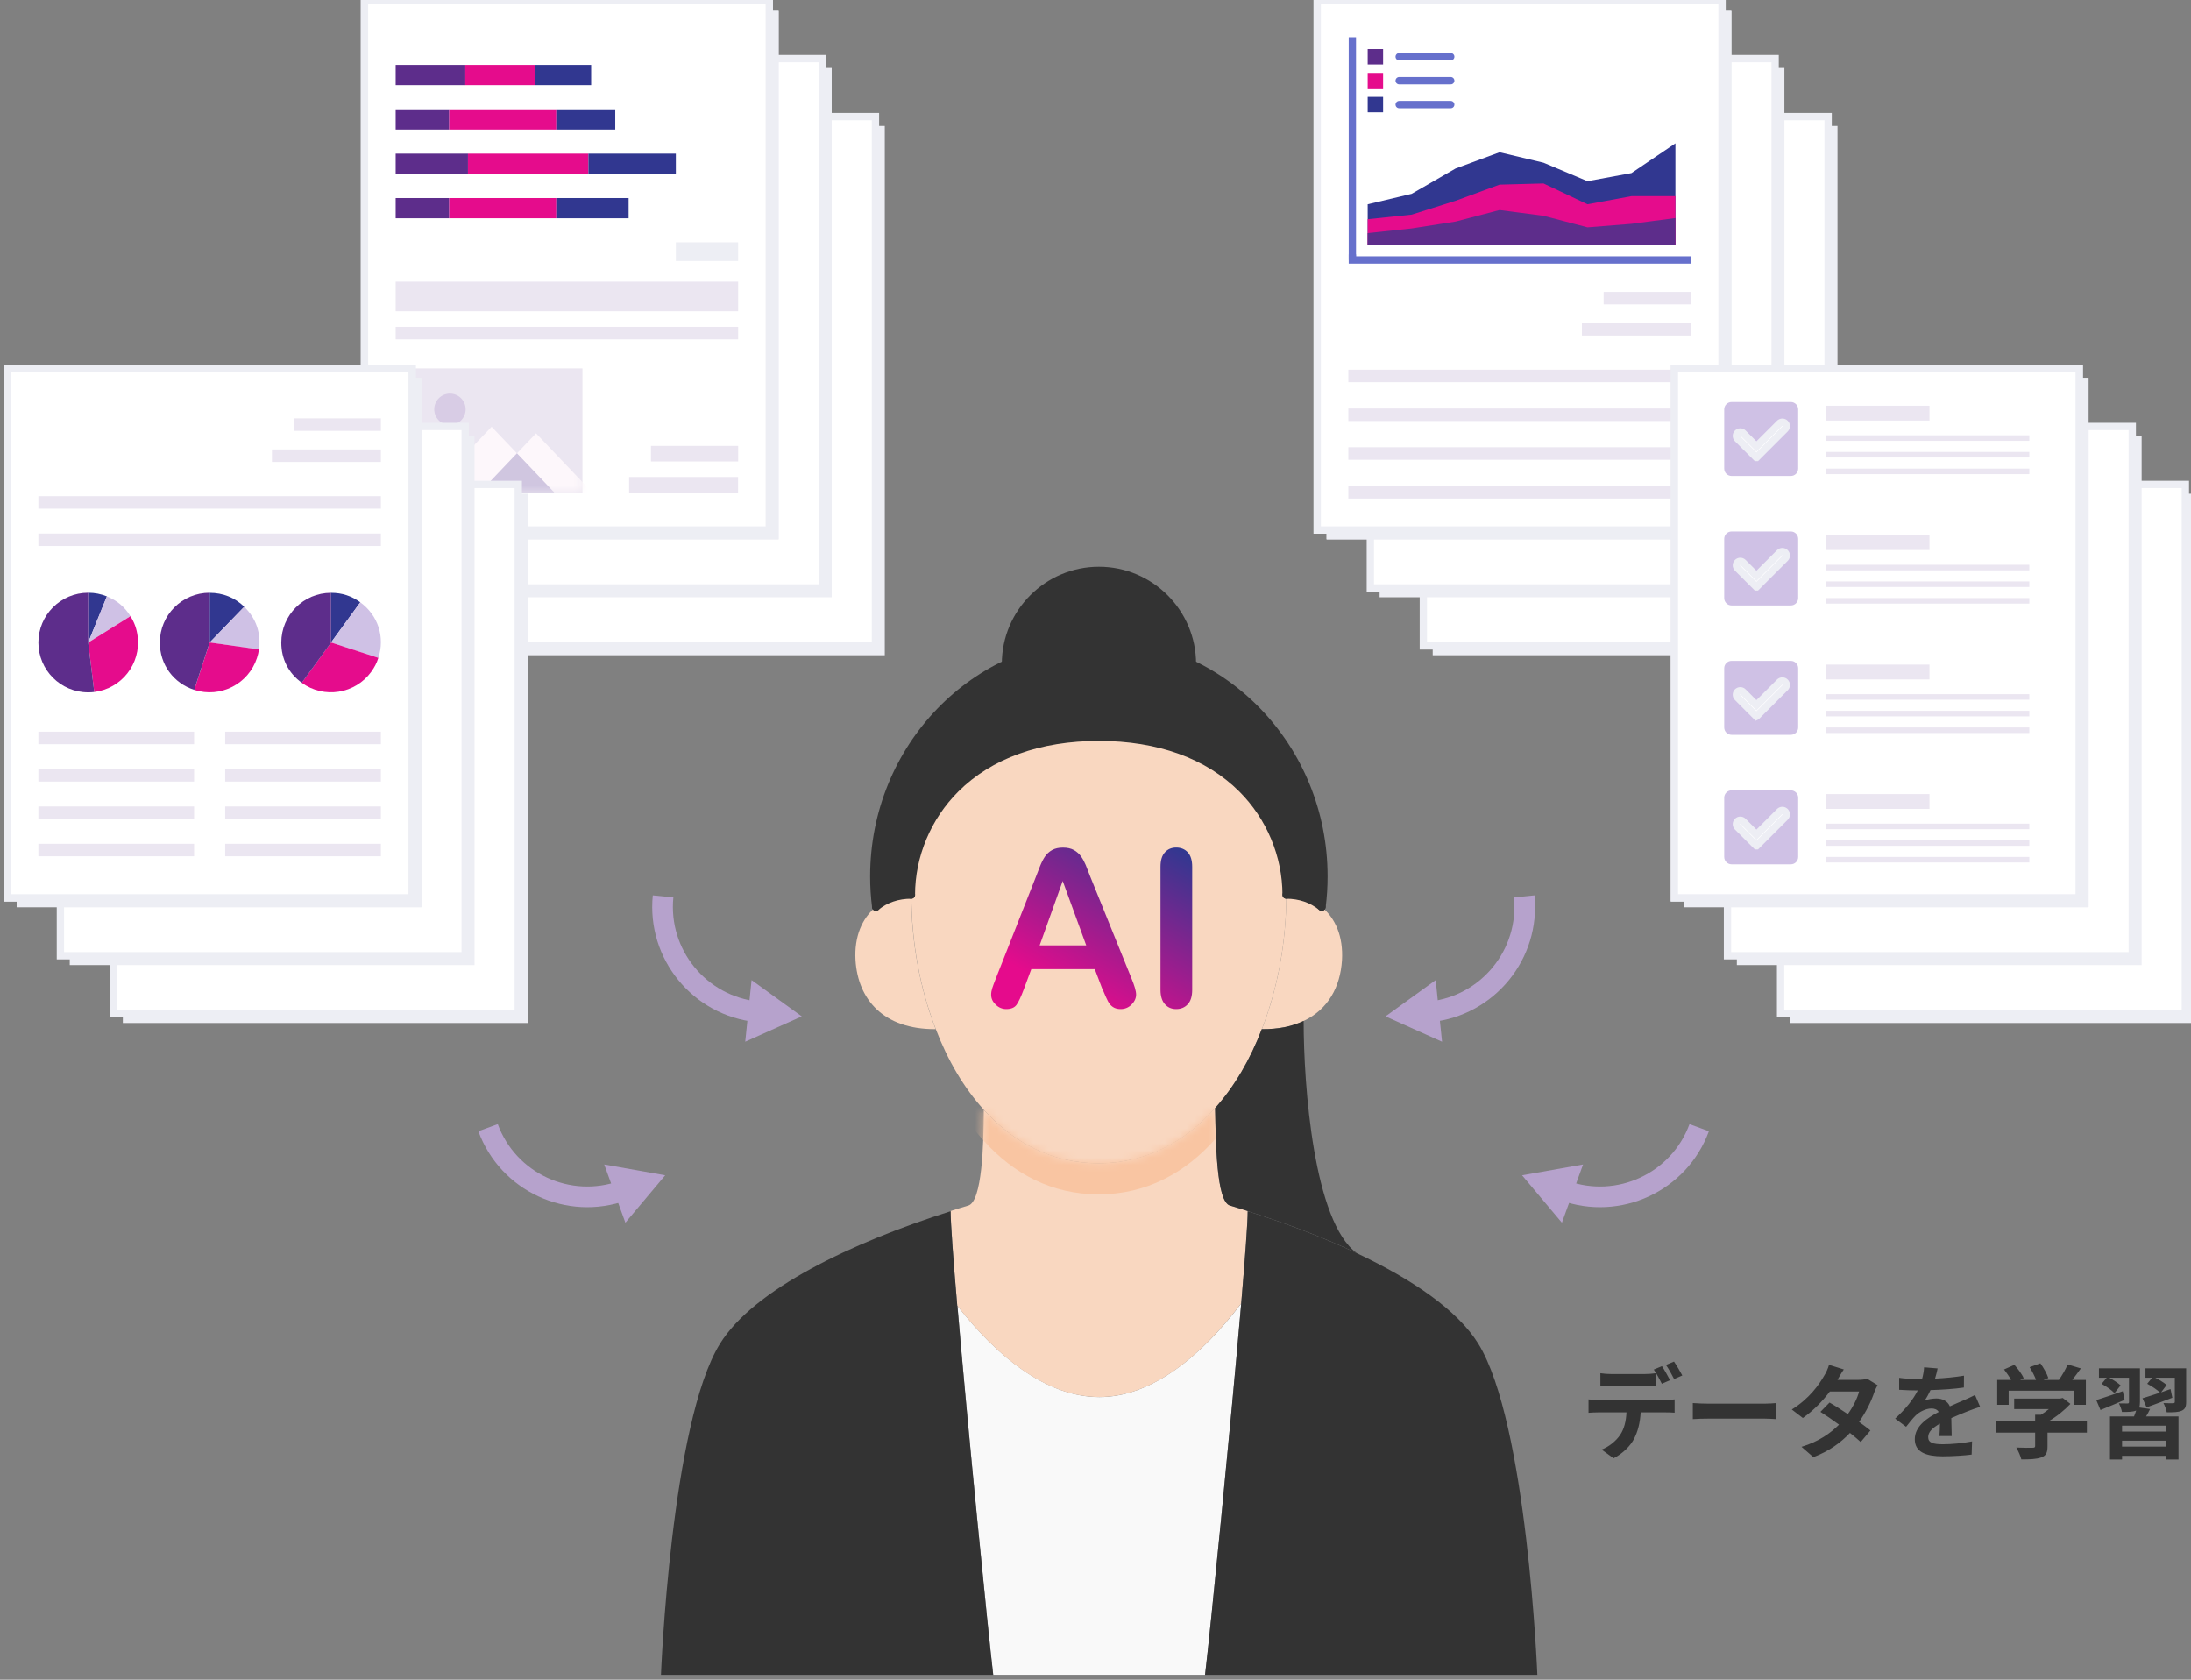 <svg width="300" height="230" viewBox="0 0 300 230" fill="none" xmlns="http://www.w3.org/2000/svg">
<rect x="0" y="0" width="300" height="230" fill="#808080" stroke="none"/>
<g clip-path="url(#clip0_868_13961)">
<g clip-path="url(#clip1_868_13961)">
<path d="M169.932 178.501H169.952C168.492 195.441 165.722 223.361 165.002 229.331H136.002C135.302 223.411 132.542 195.781 131.102 178.821C136.472 185.701 143.292 191.301 150.532 191.301C157.772 191.301 164.612 185.531 169.942 178.501H169.932Z" fill="#F9F9F9"/>
<path d="M180.971 124.191C182.841 125.721 183.941 128.221 183.751 131.491C183.521 135.141 181.841 138.221 178.511 139.791C176.961 140.531 175.071 140.941 172.801 140.921H172.781C174.991 135.271 176.131 128.841 176.131 122.531C177.981 122.531 179.651 123.101 180.971 124.191Z" fill="#F9D7C0"/>
<path d="M124.768 122.531C124.768 128.841 125.918 135.271 128.118 140.921H128.098C120.948 140.961 117.478 136.841 117.138 131.491C116.948 128.221 118.048 125.721 119.918 124.191C121.218 123.111 122.888 122.531 124.758 122.531H124.768Z" fill="#F9D7C0"/>
<path d="M168.44 165.082C169.25 165.312 170.03 165.572 170.84 165.822V165.842C170.84 167.412 170.48 172.212 169.95 178.492H169.93C164.6 185.522 157.85 191.292 150.52 191.292C143.19 191.292 136.46 185.682 131.09 178.812L131.07 178.792C130.52 172.362 130.16 167.432 130.16 165.842V165.822C130.95 165.572 131.75 165.312 132.56 165.082C134.47 164.592 134.7 156.612 134.7 151.962C138.78 156.462 144.08 159.282 150.43 159.282C156.78 159.282 162.26 156.372 166.37 151.722C166.48 156.202 166.52 164.592 168.43 165.072L168.44 165.082Z" fill="#F9D7C0"/>
<path d="M176.129 122.532C176.129 128.842 174.979 135.272 172.779 140.922C171.209 145.042 169.059 148.732 166.389 151.732C162.269 156.382 156.899 159.292 150.449 159.292C143.999 159.292 138.789 156.472 134.719 151.972C131.959 148.932 129.749 145.152 128.139 140.932C125.929 135.282 124.789 128.852 124.789 122.542C124.789 112.602 132.449 100.932 150.499 100.932C168.549 100.932 176.149 112.612 176.149 122.542L176.129 122.532Z" fill="#F9D7C0"/>
<mask id="mask0_868_13961" style="mask-type:luminance" maskUnits="userSpaceOnUse" x="130" y="151" width="41" height="41">
<path d="M168.44 165.082C169.25 165.312 170.03 165.572 170.84 165.822V165.842C170.84 167.412 170.48 172.212 169.95 178.492H169.93C164.6 185.522 157.85 191.292 150.52 191.292C143.19 191.292 136.46 185.682 131.09 178.812L131.07 178.792C130.52 172.362 130.16 167.432 130.16 165.842V165.822C130.95 165.572 131.75 165.312 132.56 165.082C134.47 164.592 134.7 156.612 134.7 151.962C138.78 156.462 144.08 159.282 150.43 159.282C156.78 159.282 162.26 156.372 166.37 151.722C166.48 156.202 166.52 164.592 168.43 165.072L168.44 165.082Z" fill="white"/>
</mask>
<g mask="url(#mask0_868_13961)">
<path d="M176.129 126.782C176.129 133.092 174.979 139.522 172.779 145.172C171.209 149.292 169.059 152.982 166.389 155.982C162.269 160.632 156.899 163.542 150.449 163.542C143.999 163.542 138.789 160.722 134.719 156.222C131.959 153.182 129.749 149.402 128.139 145.182C125.929 139.532 124.789 133.102 124.789 126.792C124.789 116.852 132.449 105.182 150.499 105.182C168.549 105.182 176.149 116.862 176.149 126.792L176.129 126.782Z" fill="#F9C5A2"/>
</g>
<path d="M178.501 139.792C178.501 148.712 179.881 167.312 185.781 171.592C181.151 169.402 176.011 167.472 170.831 165.842V165.822C170.021 165.572 169.241 165.312 168.431 165.082C166.521 164.592 166.481 156.212 166.371 151.732C169.051 148.742 171.191 145.042 172.761 140.922H172.781C175.051 140.942 176.941 140.542 178.491 139.792H178.501Z" fill="#333333"/>
<path d="M163.239 90.902L163.219 90.942C159.329 89.072 154.999 88.052 150.439 88.052C145.879 88.052 141.589 89.072 137.699 90.922V90.902C137.699 83.852 143.429 78.142 150.479 78.142C157.529 78.142 163.239 83.852 163.239 90.902Z" fill="#333333"/>
<path d="M150.478 100.922C132.428 100.922 124.768 112.602 124.768 122.532C122.898 122.532 121.218 123.102 119.928 124.192C119.758 122.812 119.648 121.412 119.648 119.992C119.648 107.062 127.058 95.931 137.698 90.921C141.588 89.072 145.898 88.052 150.438 88.052C154.978 88.052 159.338 89.072 163.218 90.942C173.858 95.951 181.218 107.082 181.218 119.982C181.218 121.402 181.138 122.802 180.968 124.182C179.648 123.102 177.978 122.522 176.128 122.522C176.128 112.582 168.528 100.912 150.478 100.912V100.922Z" fill="#333333"/>
<path d="M136 229.332H90.5C90.5 229.332 91.86 194.812 98.59 183.982C103.2 176.552 116.55 170.162 130.16 165.852C130.16 167.442 130.52 172.372 131.07 178.802L131.09 178.822C132.53 195.782 135.29 223.412 135.99 229.332H136Z" fill="#333333"/>
<path d="M210.5 229.332H165C165.72 223.362 168.48 195.442 169.95 178.502C170.48 172.222 170.84 167.422 170.84 165.852C176.02 167.482 181.16 169.422 185.79 171.602C193.35 175.172 199.55 179.372 202.41 183.982C209.12 194.812 210.5 229.332 210.5 229.332Z" fill="#333333"/>
<path d="M137.702 91.432C137.412 91.432 137.172 91.192 137.172 90.902C137.172 83.572 143.142 77.602 150.472 77.602C157.802 77.602 163.772 83.562 163.772 90.902C163.772 91.192 163.532 91.432 163.242 91.432C162.952 91.432 162.712 91.192 162.712 90.902C162.712 84.152 157.222 78.662 150.472 78.662C143.722 78.662 138.232 84.152 138.232 90.902C138.232 91.192 137.992 91.432 137.702 91.432Z" fill="#333333"/>
<path d="M176.13 123.062C175.84 123.062 175.6 122.822 175.6 122.532C175.6 117.292 173.45 112.132 169.69 108.382C165.16 103.852 158.51 101.452 150.47 101.452C142.43 101.452 135.77 103.842 131.22 108.382C127.45 112.142 125.29 117.302 125.29 122.532C125.29 122.822 125.05 123.062 124.76 123.062C124.47 123.062 124.23 122.822 124.23 122.532C124.23 117.022 126.5 111.582 130.47 107.622C135.22 102.882 142.13 100.382 150.47 100.382C158.81 100.382 165.71 102.882 170.44 107.622C174.39 111.582 176.66 117.012 176.66 122.532C176.66 122.822 176.42 123.062 176.13 123.062Z" fill="#333333"/>
<path d="M180.971 124.721C180.971 124.721 180.921 124.721 180.901 124.721C180.611 124.681 180.401 124.421 180.441 124.131C180.611 122.771 180.701 121.381 180.701 120.001C180.701 102.681 167.131 88.591 150.451 88.591C133.771 88.591 120.201 102.681 120.201 120.001C120.201 121.391 120.291 122.771 120.461 124.131C120.501 124.421 120.291 124.691 120.001 124.721C119.721 124.751 119.441 124.551 119.411 124.261C119.231 122.861 119.141 121.431 119.141 120.001C119.141 102.101 133.191 87.531 150.461 87.531C167.731 87.531 181.781 102.101 181.781 120.001C181.781 121.431 181.691 122.861 181.511 124.261C181.481 124.531 181.251 124.721 180.981 124.721H180.971Z" fill="#333333"/>
<path d="M180.972 124.721C180.852 124.721 180.732 124.681 180.632 124.601C179.412 123.591 177.852 123.061 176.132 123.061C175.842 123.061 175.602 122.821 175.602 122.531C175.602 122.241 175.842 122.001 176.132 122.001C178.102 122.001 179.892 122.611 181.312 123.781C181.542 123.971 181.572 124.301 181.382 124.531C181.282 124.661 181.122 124.721 180.972 124.721Z" fill="#333333"/>
<path d="M119.929 124.721C119.779 124.721 119.629 124.661 119.519 124.531C119.329 124.311 119.359 123.971 119.589 123.781C120.979 122.621 122.779 122.001 124.769 122.001C125.059 122.001 125.299 122.241 125.299 122.531C125.299 122.821 125.059 123.061 124.769 123.061C123.029 123.061 121.469 123.591 120.269 124.591C120.169 124.671 120.049 124.711 119.929 124.711V124.721Z" fill="#333333"/>
<path d="M150.921 135.382L149.901 132.702H141.211L140.191 135.442C139.791 136.512 139.451 137.232 139.171 137.612C138.891 137.982 138.431 138.172 137.781 138.172C137.241 138.172 136.751 137.972 136.341 137.572C135.921 137.172 135.711 136.722 135.711 136.212C135.711 135.922 135.761 135.622 135.861 135.312C135.961 135.002 136.121 134.572 136.341 134.012L141.811 120.132C141.971 119.732 142.151 119.252 142.371 118.692C142.591 118.132 142.821 117.672 143.071 117.302C143.321 116.932 143.641 116.632 144.051 116.402C144.461 116.172 144.951 116.062 145.541 116.062C146.131 116.062 146.651 116.172 147.051 116.402C147.451 116.632 147.781 116.922 148.031 117.282C148.281 117.642 148.491 118.032 148.661 118.442C148.831 118.852 149.051 119.412 149.311 120.102L154.901 133.902C155.341 134.952 155.561 135.712 155.561 136.192C155.561 136.672 155.351 137.142 154.941 137.552C154.531 137.962 154.031 138.172 153.451 138.172C153.111 138.172 152.821 138.112 152.571 137.992C152.331 137.872 152.121 137.702 151.961 137.492C151.791 137.282 151.621 136.962 151.431 136.532C151.241 136.102 151.081 135.722 150.941 135.392L150.921 135.382ZM142.341 129.452H148.731L145.511 120.632L142.351 129.452H142.341ZM158.901 135.532V118.682C158.901 117.802 159.101 117.152 159.501 116.712C159.901 116.272 160.411 116.052 161.051 116.052C161.691 116.052 162.231 116.272 162.631 116.702C163.031 117.132 163.241 117.792 163.241 118.682V135.532C163.241 136.412 163.041 137.082 162.631 137.512C162.231 137.952 161.701 138.172 161.051 138.172C160.401 138.172 159.911 137.952 159.511 137.512C159.111 137.072 158.901 136.412 158.901 135.532Z" fill="url(#paint0_linear_868_13961)"/>
</g>
<g clip-path="url(#clip2_868_13961)">
<path d="M121.147 17.25H65.723V89.722H121.147V17.25Z" fill="#EDEEF4"/>
<path d="M119.87 15.97H64.445V88.443H119.87V15.97Z" fill="white" stroke="#EDEEF4" stroke-miterlimit="10"/>
<path d="M113.878 9.311H58.453V81.783H113.878V9.311Z" fill="#EDEEF4"/>
<path d="M112.6 8.031H57.176V80.504H112.6V8.031Z" fill="white" stroke="#EDEEF4" stroke-miterlimit="10"/>
<path d="M106.608 1.381H51.184V73.854H106.608V1.381Z" fill="#EDEEF4"/>
<path d="M105.331 0.102H49.906V72.574H105.331V0.102Z" fill="white" stroke="#EDEEF4" stroke-miterlimit="10"/>
<path d="M106.608 1.381H51.184V73.854H106.608V1.381Z" fill="#EDEEF4"/>
<path d="M105.331 0.102H49.906V72.574H105.331V0.102Z" fill="white" stroke="#EDEEF4" stroke-miterlimit="10"/>
<path d="M63.716 8.891H54.176V11.661H63.716V8.891Z" fill="#5D2D8B"/>
<path d="M73.243 8.891H63.703V11.661H73.243V8.891Z" fill="#E50C8C"/>
<path d="M80.942 8.891H73.242V11.661H80.942V8.891Z" fill="#313790"/>
<path d="M61.506 14.97H54.176V17.74H61.506V14.97Z" fill="#5D2D8B"/>
<path d="M76.172 14.97H61.504V17.74H76.172V14.97Z" fill="#E50C8C"/>
<path d="M84.242 14.97H76.172V17.74H84.242V14.97Z" fill="#313790"/>
<path d="M64.076 21.039H54.176V23.809H64.076V21.039Z" fill="#5D2D8B"/>
<path d="M80.573 21.039H64.074V23.809H80.573V21.039Z" fill="#E50C8C"/>
<path d="M92.539 21.039H80.57V23.809H92.539V21.039Z" fill="#313790"/>
<path d="M61.506 27.119H54.176V29.889H61.506V27.119Z" fill="#5D2D8B"/>
<path d="M76.172 27.119H61.504V29.889H76.172V27.119Z" fill="#E50C8C"/>
<path d="M86.072 27.119H76.172V29.889H86.072V27.119Z" fill="#313790"/>
<path d="M101.071 38.568H54.176V42.617H101.071V38.568Z" fill="#EBE6F1"/>
<path d="M101.071 44.757H54.176V46.467H101.071V44.757Z" fill="#EBE6F1"/>
<path d="M101.072 61.055H89.133V63.185H101.072V61.055Z" fill="#EBE6F1"/>
<path d="M101.059 65.315H86.141V67.445H101.059V65.315Z" fill="#EBE6F1"/>
<path d="M101.069 33.178H92.539V35.738H101.069V33.178Z" fill="#EDEEF4"/>
<path d="M79.753 50.447H54.176V67.445H79.753V50.447Z" fill="#EBE6F1"/>
<mask id="mask1_868_13961" style="mask-type:luminance" maskUnits="userSpaceOnUse" x="54" y="50" width="26" height="18">
<path d="M79.753 50.447H54.176V67.445H79.753V50.447Z" fill="white"/>
</mask>
<g mask="url(#mask1_868_13961)">
<path d="M58.916 61.136L52.906 67.456H58.726L61.826 64.195L58.916 61.136Z" fill="#CFC1E0"/>
<path d="M67.314 58.436L61.824 64.196L64.924 67.456H65.664L70.784 62.076L67.314 58.436Z" fill="#FDF7FB"/>
<path d="M58.727 67.455H64.927L61.827 64.195L58.727 67.455Z" fill="#D0C6E0"/>
<path d="M73.395 59.336L70.785 62.075L75.905 67.455H81.124L73.395 59.336Z" fill="#FDF7FB"/>
<path d="M65.664 67.455H75.903L70.784 62.075L65.664 67.455Z" fill="#D0C6E0"/>
<path d="M63.757 56.046C63.757 57.236 62.797 58.196 61.607 58.196C60.417 58.196 59.457 57.236 59.457 56.046C59.457 54.856 60.417 53.896 61.607 53.896C62.797 53.896 63.757 54.856 63.757 56.046Z" fill="#D8CCE5"/>
</g>
<path d="M251.596 17.25H196.172V89.722H251.596V17.25Z" fill="#EDEEF4"/>
<path d="M250.315 15.97H194.891V88.443H250.315V15.97Z" fill="white" stroke="#EDEEF4" stroke-miterlimit="10"/>
<path d="M244.327 9.311H188.902V81.783H244.327V9.311Z" fill="#EDEEF4"/>
<path d="M243.057 8.031H187.633V80.504H243.057V8.031Z" fill="white" stroke="#EDEEF4" stroke-miterlimit="10"/>
<path d="M237.065 1.381H181.641V73.854H237.065V1.381Z" fill="#EDEEF4"/>
<path d="M235.788 0.102H180.363V72.574H235.788V0.102Z" fill="white" stroke="#EDEEF4" stroke-miterlimit="10"/>
<path d="M237.065 1.381H181.641V73.854H237.065V1.381Z" fill="#EDEEF4"/>
<path d="M235.788 0.102H180.363V72.574H235.788V0.102Z" fill="white" stroke="#EDEEF4" stroke-miterlimit="10"/>
<path d="M229.405 33.498H187.27V27.969L193.289 26.539L199.308 23.069L205.328 20.849L211.347 22.279L217.367 24.809L223.386 23.699L229.405 19.63V33.498Z" fill="#313790"/>
<path d="M229.405 33.498H187.27V30.018L193.289 29.389L199.308 27.489L205.328 25.279L211.347 25.119L217.367 27.969L223.386 26.859H229.405V33.498Z" fill="#E50C8C"/>
<path d="M229.405 33.498H187.27V31.918L193.289 31.278L199.308 30.338L205.328 28.759L211.347 29.549L217.367 31.128L223.386 30.648L229.405 29.858V33.498Z" fill="#5D2D8B"/>
<path d="M189.38 6.721H187.27V8.831H189.38V6.721Z" fill="#5D2D8B"/>
<path d="M189.38 9.99H187.27V12.101H189.38V9.99Z" fill="#E50C8C"/>
<path d="M189.38 13.27H187.27V15.38H189.38V13.27Z" fill="#313790"/>
<path d="M191.582 7.771H198.642" stroke="#6670CC" stroke-miterlimit="10" stroke-linecap="round"/>
<path d="M191.582 11.05H198.642" stroke="#6670CC" stroke-miterlimit="10" stroke-linecap="round"/>
<path d="M191.582 14.32H198.642" stroke="#6670CC" stroke-miterlimit="10" stroke-linecap="round"/>
<path d="M185.172 35.598V34.838" stroke="#6670CC" stroke-miterlimit="10"/>
<path d="M185.172 5.101V35.598H187.272H231.517" stroke="#6670CC" stroke-miterlimit="10"/>
<path d="M231.516 55.936H184.621V57.646H231.516V55.936Z" fill="#EBE6F1"/>
<path d="M231.516 61.245H184.621V62.955H231.516V61.245Z" fill="#EBE6F1"/>
<path d="M231.516 66.555H184.621V68.265H231.516V66.555Z" fill="#EBE6F1"/>
<path d="M231.516 50.627H184.621V52.336H231.516V50.627Z" fill="#EBE6F1"/>
<path d="M231.517 39.968H219.578V41.677H231.517V39.968Z" fill="#EBE6F1"/>
<path d="M231.516 44.237H216.598V45.947H231.516V44.237Z" fill="#EBE6F1"/>
<path d="M300.51 67.605H245.086V140.077H300.51V67.605Z" fill="#EDEEF4"/>
<path d="M299.229 66.335H243.805V138.808H299.229V66.335Z" fill="white" stroke="#EDEEF4" stroke-miterlimit="10"/>
<path d="M293.241 59.675H237.816V132.148H293.241V59.675Z" fill="#EDEEF4"/>
<path d="M291.96 58.396H236.535V130.868H291.96V58.396Z" fill="white" stroke="#EDEEF4" stroke-miterlimit="10"/>
<path d="M285.971 51.746H230.547V124.219H285.971V51.746Z" fill="#EDEEF4"/>
<path d="M284.69 50.467H229.266V122.939H284.69V50.467Z" fill="white" stroke="#EDEEF4" stroke-miterlimit="10"/>
<path d="M285.971 51.746H230.547V124.219H285.971V51.746Z" fill="#EDEEF4"/>
<path d="M284.69 50.467H229.266V122.939H284.69V50.467Z" fill="white" stroke="#EDEEF4" stroke-miterlimit="10"/>
<path d="M245.205 55.046H237.096C236.538 55.046 236.086 55.498 236.086 56.056V64.165C236.086 64.723 236.538 65.175 237.096 65.175H245.205C245.763 65.175 246.215 64.723 246.215 64.165V56.056C246.215 55.498 245.763 55.046 245.205 55.046Z" fill="#CFC1E5"/>
<path d="M277.863 59.605H250.016V60.365H277.863V59.605Z" fill="#EBE6F1"/>
<path d="M277.863 61.885H250.016V62.645H277.863V61.885Z" fill="#EBE6F1"/>
<path d="M277.863 64.165H250.016V64.925H277.863V64.165Z" fill="#EBE6F1"/>
<path d="M264.194 55.556H250.016V57.586H264.194V55.556Z" fill="#EBE6F1"/>
<path d="M240.488 62.646L237.907 60.066C237.698 59.856 237.698 59.516 237.907 59.306C238.117 59.096 238.458 59.096 238.668 59.306L240.498 61.136L243.668 57.966C243.878 57.756 244.218 57.756 244.428 57.966C244.638 58.176 244.638 58.516 244.428 58.726L240.508 62.646H240.488Z" fill="white" stroke="#EDEEF4" stroke-miterlimit="10"/>
<path d="M245.205 72.774H237.096C236.538 72.774 236.086 73.226 236.086 73.784V81.893C236.086 82.451 236.538 82.903 237.096 82.903H245.205C245.763 82.903 246.215 82.451 246.215 81.893V73.784C246.215 73.226 245.763 72.774 245.205 72.774Z" fill="#CFC1E5"/>
<path d="M277.863 77.334H250.016V78.094H277.863V77.334Z" fill="#EBE6F1"/>
<path d="M277.863 79.614H250.016V80.374H277.863V79.614Z" fill="#EBE6F1"/>
<path d="M277.863 81.893H250.016V82.653H277.863V81.893Z" fill="#EBE6F1"/>
<path d="M264.194 73.284H250.016V75.314H264.194V73.284Z" fill="#EBE6F1"/>
<path d="M240.488 80.364L237.907 77.784C237.698 77.574 237.698 77.234 237.907 77.024C238.117 76.814 238.458 76.814 238.668 77.024L240.498 78.854L243.668 75.684C243.878 75.474 244.218 75.474 244.428 75.684C244.638 75.894 244.638 76.234 244.428 76.444L240.508 80.364H240.488Z" fill="white" stroke="#EDEEF4" stroke-miterlimit="10"/>
<path d="M245.205 90.492H237.096C236.538 90.492 236.086 90.945 236.086 91.502V99.612C236.086 100.169 236.538 100.621 237.096 100.621H245.205C245.763 100.621 246.215 100.169 246.215 99.612V91.502C246.215 90.945 245.763 90.492 245.205 90.492Z" fill="#CFC1E5"/>
<path d="M277.863 95.052H250.016V95.812H277.863V95.052Z" fill="#EBE6F1"/>
<path d="M277.863 97.332H250.016V98.092H277.863V97.332Z" fill="#EBE6F1"/>
<path d="M277.863 99.612H250.016V100.371H277.863V99.612Z" fill="#EBE6F1"/>
<path d="M264.194 91.002H250.016V93.032H264.194V91.002Z" fill="#EBE6F1"/>
<path d="M240.488 98.092L237.907 95.502C237.698 95.292 237.698 94.952 237.907 94.742C238.117 94.532 238.458 94.532 238.668 94.742L240.498 96.572L243.668 93.402C243.878 93.192 244.218 93.192 244.428 93.402C244.638 93.612 244.638 93.952 244.428 94.162L240.508 98.082L240.488 98.092Z" fill="white" stroke="#EDEEF4" stroke-miterlimit="10"/>
<path d="M245.205 108.221H237.096C236.538 108.221 236.086 108.673 236.086 109.231V117.34C236.086 117.898 236.538 118.35 237.096 118.35H245.205C245.763 118.35 246.215 117.898 246.215 117.34V109.231C246.215 108.673 245.763 108.221 245.205 108.221Z" fill="#CFC1E5"/>
<path d="M277.863 112.78H250.016V113.54H277.863V112.78Z" fill="#EBE6F1"/>
<path d="M277.863 115.06H250.016V115.82H277.863V115.06Z" fill="#EBE6F1"/>
<path d="M277.863 117.34H250.016V118.1H277.863V117.34Z" fill="#EBE6F1"/>
<path d="M264.194 108.731H250.016V110.761H264.194V108.731Z" fill="#EBE6F1"/>
<path d="M240.488 115.81L237.907 113.23C237.698 113.02 237.698 112.68 237.907 112.47C238.117 112.26 238.458 112.26 238.668 112.47L240.498 114.3L243.668 111.13C243.878 110.92 244.218 110.92 244.428 111.13C244.638 111.34 244.638 111.68 244.428 111.89L240.508 115.81H240.488Z" fill="white" stroke="#EDEEF4" stroke-miterlimit="10"/>
<path d="M72.245 67.605H16.82V140.077H72.245V67.605Z" fill="#EDEEF4"/>
<path d="M70.963 66.335H15.539V138.808H70.963V66.335Z" fill="white" stroke="#EDEEF4" stroke-miterlimit="10"/>
<path d="M64.975 59.675H9.551V132.148H64.975V59.675Z" fill="#EDEEF4"/>
<path d="M63.694 58.396H8.27V130.868H63.694V58.396Z" fill="white" stroke="#EDEEF4" stroke-miterlimit="10"/>
<path d="M57.706 51.746H2.281V124.219H57.706V51.746Z" fill="#EDEEF4"/>
<path d="M56.425 50.467H1V122.939H56.425V50.467Z" fill="white" stroke="#EDEEF4" stroke-miterlimit="10"/>
<path d="M57.706 51.746H2.281V124.219H57.706V51.746Z" fill="#EDEEF4"/>
<path d="M56.425 50.467H1V122.939H56.425V50.467Z" fill="white" stroke="#EDEEF4" stroke-miterlimit="10"/>
<path d="M52.153 73.054H5.258V74.764H52.153V73.054Z" fill="#EBE6F1"/>
<path d="M52.153 67.945H5.258V69.655H52.153V67.945Z" fill="#EBE6F1"/>
<path d="M26.576 100.191H5.258V101.901H26.576V100.191Z" fill="#EBE6F1"/>
<path d="M52.154 100.191H30.836V101.901H52.154V100.191Z" fill="#EBE6F1"/>
<path d="M26.576 105.311H5.258V107.021H26.576V105.311Z" fill="#EBE6F1"/>
<path d="M52.154 105.311H30.836V107.021H52.154V105.311Z" fill="#EBE6F1"/>
<path d="M26.576 110.43H5.258V112.14H26.576V110.43Z" fill="#EBE6F1"/>
<path d="M52.154 110.43H30.836V112.14H52.154V110.43Z" fill="#EBE6F1"/>
<path d="M26.576 115.54H5.258V117.25H26.576V115.54Z" fill="#EBE6F1"/>
<path d="M52.154 115.54H30.836V117.25H52.154V115.54Z" fill="#EBE6F1"/>
<path d="M52.154 57.286H40.215V58.996H52.154V57.286Z" fill="#EBE6F1"/>
<path d="M52.153 61.545H37.234V63.255H52.153V61.545Z" fill="#EBE6F1"/>
<path d="M45.324 87.983L49.334 82.473C48.114 81.593 46.834 81.173 45.324 81.173V87.983Z" fill="#313790"/>
<path d="M45.326 87.983L51.806 90.093C52.736 87.233 51.766 84.243 49.326 82.473L45.316 87.983H45.326Z" fill="#CFC1E5"/>
<path d="M45.326 87.983L41.316 93.492C44.356 95.702 48.626 95.032 50.836 91.982C51.275 91.372 51.575 90.802 51.805 90.082L45.326 87.973V87.983Z" fill="#E50C8C"/>
<path d="M45.325 87.983V81.173C41.565 81.173 38.516 84.223 38.516 87.983C38.516 90.242 39.495 92.172 41.325 93.492L45.335 87.983H45.325Z" fill="#5D2D8B"/>
<path d="M28.707 87.983L33.447 83.083C32.147 81.823 30.517 81.173 28.707 81.173V87.993V87.983Z" fill="#313790"/>
<path d="M28.705 87.983L35.455 88.933C35.765 86.693 35.065 84.653 33.435 83.083L28.695 87.983H28.705Z" fill="#CFC1E5"/>
<path d="M28.708 87.983L26.598 94.463C30.178 95.623 34.028 93.663 35.188 90.083C35.328 89.653 35.388 89.373 35.458 88.923L28.708 87.973V87.983Z" fill="#E50C8C"/>
<path d="M28.706 87.983V81.163C24.936 81.163 21.887 84.213 21.887 87.983C21.887 90.992 23.736 93.532 26.596 94.462L28.706 87.983Z" fill="#5D2D8B"/>
<path d="M12.078 87.983L14.638 81.663C13.798 81.323 12.988 81.163 12.078 81.163V87.983Z" fill="#313790"/>
<path d="M12.08 87.983L17.86 84.373C17.06 83.093 16.03 82.223 14.63 81.663L12.07 87.983H12.08Z" fill="#CFC1E5"/>
<path d="M12.078 87.983L12.908 94.752C16.648 94.292 19.307 90.892 18.847 87.153C18.718 86.103 18.418 85.263 17.858 84.373L12.078 87.983Z" fill="#E50C8C"/>
<path d="M12.077 87.983V81.163C8.308 81.163 5.258 84.213 5.258 87.983C5.258 91.752 8.308 94.802 12.077 94.802C12.377 94.802 12.607 94.792 12.907 94.752L12.077 87.983Z" fill="#5D2D8B"/>
</g>
<g clip-path="url(#clip3_868_13961)">
<path d="M214.141 163.012C221.631 165.732 229.921 161.882 232.661 154.412" stroke="#B6A2CC" stroke-width="2.83" stroke-miterlimit="10"/>
<path d="M213.86 167.422L208.41 160.932L216.76 159.452L213.86 167.422Z" fill="#B6A2CC"/>
<path d="M85.348 163.012C77.858 165.732 69.568 161.882 66.828 154.412" stroke="#B6A2CC" stroke-width="2.83" stroke-miterlimit="10"/>
<path d="M82.731 159.452L91.081 160.932L85.63 167.422L82.731 159.452Z" fill="#B6A2CC"/>
<path d="M195.781 138.551C203.711 137.741 209.491 130.661 208.701 122.741" stroke="#B6A2CC" stroke-width="2.83" stroke-miterlimit="10"/>
<path d="M197.451 142.642L189.711 139.172L196.581 134.202L197.451 142.642Z" fill="#B6A2CC"/>
<path d="M103.711 138.551C95.781 137.741 90.001 130.661 90.791 122.741" stroke="#B6A2CC" stroke-width="2.83" stroke-miterlimit="10"/>
<path d="M102.909 134.202L109.779 139.172L102.039 142.642L102.909 134.202Z" fill="#B6A2CC"/>
</g>
<path d="M219.132 188.032C219.58 188.102 220.154 188.144 220.63 188.144H225.208C225.684 188.144 226.244 188.102 226.72 188.032V189.838C226.244 189.81 225.698 189.796 225.208 189.796H220.63C220.154 189.796 219.552 189.81 219.132 189.838V188.032ZM217.508 191.616C217.928 191.672 218.418 191.7 218.852 191.7H228.022C228.316 191.7 228.932 191.672 229.296 191.616V193.436C228.946 193.408 228.414 193.394 228.022 193.394H224.648C224.564 194.836 224.256 196.012 223.752 196.992C223.262 197.972 222.184 199.05 220.938 199.68L219.3 198.49C220.294 198.112 221.274 197.314 221.834 196.488C222.408 195.62 222.646 194.57 222.702 193.394H218.852C218.446 193.394 217.9 193.422 217.508 193.45V191.616ZM227.56 187.066C227.91 187.584 228.4 188.466 228.666 188.984L227.546 189.474C227.252 188.9 226.818 188.06 226.44 187.528L227.56 187.066ZM229.212 186.436C229.576 186.968 230.094 187.85 230.346 188.34L229.226 188.83C228.932 188.242 228.484 187.43 228.106 186.898L229.212 186.436ZM231.788 192.12C232.292 192.162 233.314 192.204 234.042 192.204H241.56C242.218 192.204 242.834 192.148 243.198 192.12V194.318C242.862 194.304 242.148 194.248 241.56 194.248H234.042C233.244 194.248 232.306 194.276 231.788 194.318V192.12ZM252.466 187.514C252.116 188.004 251.766 188.634 251.598 188.942H254.44C254.874 188.942 255.35 188.886 255.658 188.788L257.086 189.67C256.932 189.936 256.75 190.314 256.624 190.664C256.246 191.798 255.546 193.296 254.552 194.696C255.154 195.13 255.7 195.536 256.106 195.872L254.776 197.454C254.398 197.104 253.88 196.67 253.306 196.208C252.074 197.51 250.478 198.7 248.294 199.526L246.67 198.112C249.092 197.37 250.646 196.236 251.808 195.074C250.898 194.402 249.974 193.772 249.26 193.324L250.506 192.05C251.248 192.47 252.13 193.044 253.012 193.632C253.74 192.624 254.342 191.406 254.552 190.538H250.548C249.568 191.84 248.266 193.184 246.852 194.164L245.34 193.002C247.79 191.476 249.092 189.558 249.792 188.34C250.016 188.004 250.31 187.36 250.436 186.884L252.466 187.514ZM265.304 187.374C265.234 187.724 265.136 188.186 264.954 188.774C266.284 188.704 267.684 188.578 268.916 188.368L268.902 189.992C267.572 190.188 265.85 190.3 264.338 190.342C264.1 190.86 263.82 191.364 263.54 191.77C263.904 191.602 264.66 191.49 265.122 191.49C265.976 191.49 266.676 191.854 266.984 192.568C267.712 192.232 268.3 191.994 268.874 191.742C269.42 191.504 269.91 191.28 270.428 191.014L271.128 192.638C270.68 192.764 269.938 193.044 269.462 193.226C268.832 193.478 268.034 193.786 267.18 194.178C267.194 194.962 267.222 195.998 267.236 196.642H265.556C265.598 196.222 265.612 195.55 265.626 194.934C264.576 195.536 264.016 196.082 264.016 196.782C264.016 197.552 264.674 197.762 266.046 197.762C267.236 197.762 268.79 197.608 270.022 197.37L269.966 199.176C269.042 199.302 267.32 199.414 266.004 199.414C263.806 199.414 262.182 198.882 262.182 197.076C262.182 195.284 263.862 194.164 265.458 193.338C265.248 192.988 264.87 192.862 264.478 192.862C263.694 192.862 262.826 193.31 262.294 193.828C261.874 194.248 261.468 194.752 260.992 195.368L259.494 194.248C260.964 192.89 261.958 191.644 262.588 190.384C262.518 190.384 262.462 190.384 262.406 190.384C261.832 190.384 260.81 190.356 260.04 190.3V188.662C260.754 188.774 261.79 188.83 262.504 188.83C262.714 188.83 262.952 188.83 263.176 188.83C263.33 188.27 263.428 187.724 263.456 187.22L265.304 187.374ZM275.034 190.426V192.358H273.466V188.956H275.37C275.118 188.494 274.74 187.948 274.404 187.514L275.818 186.884C276.308 187.43 276.868 188.172 277.092 188.718L276.588 188.956H278.786C278.59 188.41 278.24 187.738 277.904 187.206L279.374 186.674C279.822 187.276 280.284 188.13 280.466 188.69L279.794 188.956H281.908C282.37 188.298 282.846 187.486 283.112 186.828L284.918 187.374C284.54 187.906 284.12 188.466 283.742 188.956H285.604V192.358H283.966V190.426H275.034ZM285.744 194.64V196.166H280.354V198.028C280.354 198.896 280.172 199.33 279.486 199.568C278.828 199.806 277.96 199.834 276.77 199.834C276.658 199.358 276.336 198.658 276.084 198.21C276.98 198.252 278.016 198.252 278.296 198.238C278.59 198.238 278.66 198.182 278.66 197.986V196.166H273.284V194.64H278.66V193.716H279.458C279.822 193.492 280.2 193.226 280.536 192.946H275.79V191.504H282.076L282.44 191.42L283.49 192.232C282.692 193.086 281.6 193.982 280.452 194.64H285.744ZM290.658 190.496L290.91 191.686C289.79 192.176 288.6 192.666 287.606 193.072L287.032 191.714C287.942 191.434 289.314 190.958 290.658 190.496ZM296.552 196.026V195.214H290.56V196.026H296.552ZM290.56 198.084H296.552V197.272H290.56V198.084ZM292.898 192.722L294.396 192.932C294.228 193.296 294.032 193.646 293.85 193.954H298.288V199.848H296.552V199.344H290.56V199.848H288.908V193.954H292.198C292.31 193.688 292.408 193.394 292.492 193.142L292.45 193.156C292.016 193.338 291.4 193.338 290.546 193.338C290.49 192.974 290.294 192.484 290.126 192.162C290.602 192.176 291.148 192.176 291.302 192.176C291.456 192.176 291.512 192.12 291.512 191.98V188.648H288.81C289.37 188.956 290.028 189.376 290.364 189.698L289.524 190.762C289.174 190.37 288.39 189.824 287.76 189.488L288.46 188.648H287.396V187.36H293.01V191.994C293.01 192.302 292.982 192.54 292.898 192.722ZM299.338 187.36V191.952C299.338 192.624 299.198 192.96 298.722 193.17C298.26 193.38 297.588 193.394 296.678 193.38C296.608 192.988 296.412 192.47 296.23 192.12C296.762 192.148 297.378 192.148 297.546 192.148C297.728 192.134 297.784 192.092 297.784 191.938V188.648H295.11C295.684 188.942 296.328 189.348 296.664 189.642L295.908 190.65C296.328 190.496 296.762 190.356 297.196 190.202L297.448 191.392C296.244 191.854 294.956 192.33 293.92 192.708L293.36 191.462C294.004 191.266 294.858 191 295.768 190.692C295.376 190.3 294.606 189.796 294.004 189.474L294.676 188.648H293.766V187.36H299.338Z" fill="#333333"/>
</g>
<defs>
<linearGradient id="paint0_linear_868_13961" x1="144.291" y1="142.252" x2="159.981" y2="115.082" gradientUnits="userSpaceOnUse">
<stop offset="0.19" stop-color="#E50B8C"/>
<stop offset="1" stop-color="#303890"/>
</linearGradient>
<clipPath id="clip0_868_13961">
<rect width="300" height="230" fill="white"/>
</clipPath>
<clipPath id="clip1_868_13961">
<rect width="120" height="151.73" fill="white" transform="translate(90.5 77.602)"/>
</clipPath>
<clipPath id="clip2_868_13961">
<rect width="300" height="140.476" fill="white" transform="translate(0.5 -0.398)"/>
</clipPath>
<clipPath id="clip3_868_13961">
<rect width="168.49" height="44.82" fill="white" transform="translate(65.5 122.602)"/>
</clipPath>
</defs>
</svg>
